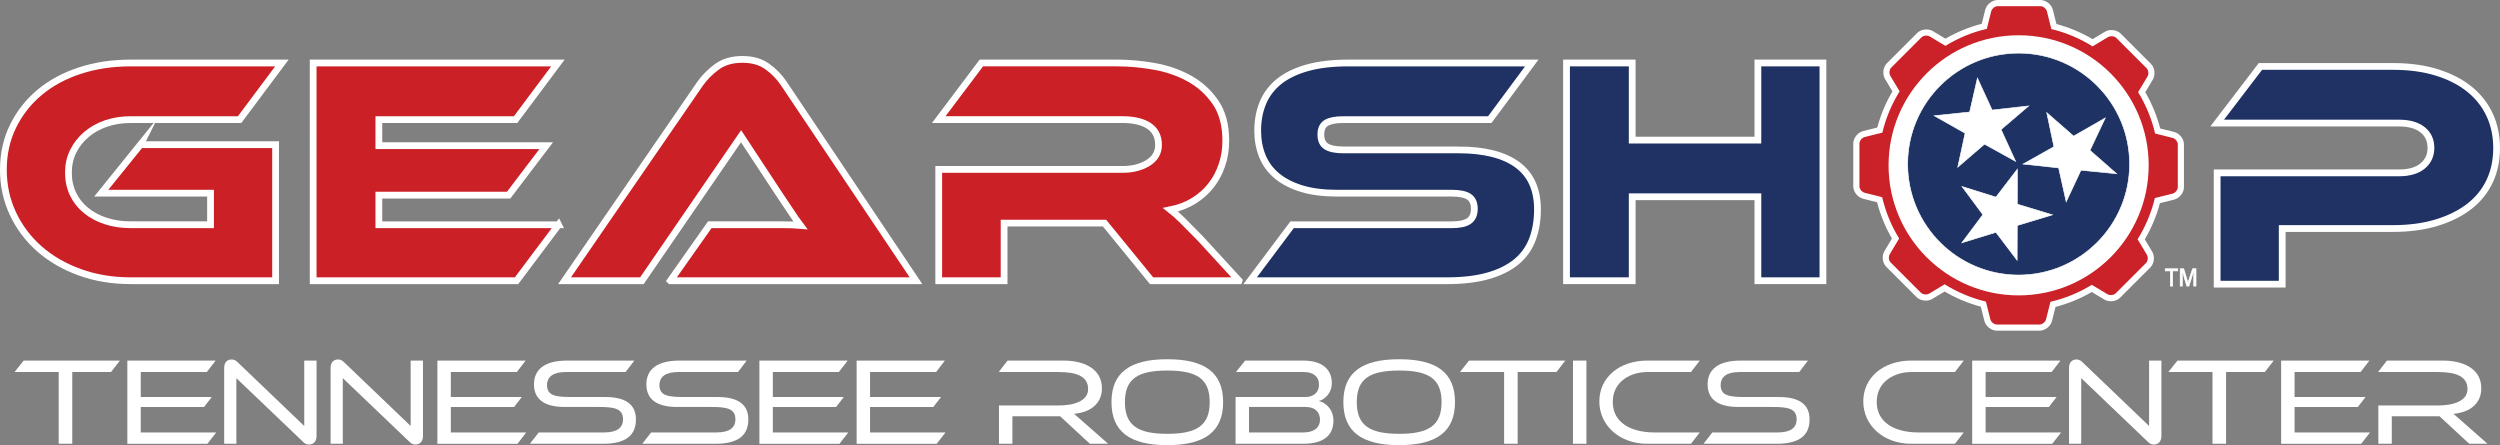 <?xml version="1.0" encoding="UTF-8"?><svg id="Layer_2" xmlns="http://www.w3.org/2000/svg" viewBox="0 0 2779.29 494.86"><rect x="0" y="0" width="2779.29" height="494.86" fill="#808080" stroke="none"/><defs><style>.cls-1,.cls-2{fill:#fff;}.cls-3,.cls-4{fill:#cb2128;}.cls-5{fill:#1e3363;}.cls-5,.cls-2{stroke-width:.69px;}.cls-5,.cls-2,.cls-6,.cls-7{stroke:#fff;stroke-miterlimit:10;}.cls-4{fill-rule:evenodd;}.cls-6{fill:#cb2026;}.cls-6,.cls-7{stroke-width:7.52px;}.cls-7{fill:#1f3263;}</style></defs><g id="Layer_1-2"><g><g><path class="cls-6" d="M156.12,160.84h150.26v151.24H145.24c-20.36,0-39.2-3.13-56.52-9.41-17.32-6.27-32.24-14.89-44.76-25.87-12.52-10.97-22.35-24-29.49-39.08-7.14-15.07-10.71-31.42-10.71-49.03s3.57-33.71,10.71-48.3c7.14-14.59,16.97-27.14,29.49-37.63,12.52-10.49,27.44-18.57,44.76-24.24,17.32-5.66,36.16-8.5,56.52-8.5h168.16l-47.04,62.96h-121.12c-9.83,0-18.96,1.45-27.38,4.34-8.43,2.89-15.74,7-21.94,12.3-6.2,5.31-11.06,11.52-14.57,18.63-3.51,7.12-5.27,15.02-5.27,23.7s1.7,16.59,5.09,23.7c3.39,7.12,8.19,13.21,14.39,18.27,6.2,5.07,13.52,8.99,21.94,11.76,8.43,2.78,17.67,4.16,27.73,4.16h88.82v-35.1H112.59l43.53-53.91Z"/><path class="cls-6" d="M620.93,249.85l-46.69,62.23h-226.09V70.02h272.08l-47.04,62.96h-152.01v28.95h186.06l-41.78,55h-144.29v32.93h199.76Z"/><path class="cls-6" d="M745.21,312.08l43.88-62.23h80.92c7.6,0,14.22,.24,19.83,.72-3.28-4.34-7.08-9.83-11.41-16.46-4.33-6.63-8.49-12.84-12.46-18.63l-42.13-64.04-110.23,160.65h-86.01l150.61-218.9c4.91-6.99,11.11-13.26,18.61-18.82,7.49-5.55,16.97-8.32,28.44-8.32s20.19,2.59,27.56,7.78c7.37,5.19,13.63,11.64,18.78,19.36l146.75,218.9h-273.13Z"/><path class="cls-6" d="M1377.47,312.08h-97.25l-52.31-64.04h-111.64v64.04h-72.67v-123.74h204.32c11.23,0,20.71-2.41,28.44-7.24,7.72-4.82,11.59-11.45,11.59-19.9,0-9.41-3.51-16.46-10.53-21.17-7.02-4.7-16.85-7.06-29.49-7.06h-204.32l47.39-62.96h150.96c13.34,0,27.15,1.27,41.43,3.8,14.27,2.53,27.26,7.06,38.97,13.57,11.7,6.51,21.35,15.32,28.96,26.41,7.6,11.1,11.41,25.33,11.41,42.7,0,9.41-1.4,18.33-4.21,26.77-2.81,8.45-6.85,16.04-12.11,22.79-5.27,6.76-11.71,12.48-19.31,17.19-7.61,4.7-16.21,8.02-25.8,9.95,3.98,3.14,8.43,7.12,13.34,11.94,4.91,4.83,11.46,11.46,19.66,19.9l43.18,47.04Z"/><path class="cls-7" d="M1621.11,166.63c28.79,0,50.67,5.49,65.65,16.46,14.98,10.98,22.47,27.56,22.47,49.75,0,12.3-1.88,23.4-5.62,33.29-3.75,9.89-9.71,18.22-17.9,24.97-8.2,6.76-18.67,11.94-31.42,15.56-12.76,3.62-28.03,5.43-45.81,5.43h-218.71l46.69-62.23h177.64c8.66,0,14.98-1.39,18.96-4.16,3.98-2.77,5.97-7.29,5.97-13.57s-1.99-10.73-5.97-13.39c-3.98-2.65-10.3-3.98-18.96-3.98h-127.79c-15.22,0-28.32-1.68-39.32-5.07-11-3.38-20.13-8.08-27.38-14.11-7.26-6.03-12.64-13.33-16.15-21.89-3.51-8.56-5.27-18.03-5.27-28.4,0-11.34,1.93-21.65,5.79-30.94,3.86-9.28,9.83-17.19,17.9-23.7,8.07-6.51,18.49-11.58,31.25-15.2,12.75-3.62,28.02-5.43,45.81-5.43h203.97l-46.69,62.96h-162.89c-8.43,0-14.69,1.21-18.78,3.62-4.1,2.41-6.14,6.76-6.14,13.03s2.05,10.67,6.14,13.21c4.09,2.53,10.36,3.8,18.78,3.8h127.79Z"/><path class="cls-7" d="M2026.59,312.08h-72.32v-93.35h-139.72v93.35h-73.02V70.02h73.02v85.75h139.72V70.02h72.32v242.06Z"/></g><path class="cls-7" d="M2775.53,164.69c0,13.51-2.58,25.75-7.72,36.72-5.15,10.98-12.7,20.32-22.64,28.04-9.95,7.72-22.06,13.75-36.34,18.09-14.28,4.34-30.54,6.51-48.8,6.51h-122.87v61.87h-72.32v-123.74h202.21c11.23,0,19.95-2.53,26.15-7.6,6.2-5.07,9.3-11.82,9.3-20.26s-3.1-15.13-9.3-20.08c-6.2-4.94-14.92-7.42-26.15-7.42h-202.21l48.1-62.96h147.45c18.26,0,34.52,2.23,48.8,6.69,14.27,4.47,26.33,10.67,36.16,18.63,9.83,7.96,17.32,17.49,22.47,28.58,5.14,11.1,7.72,23.4,7.72,36.91Z"/><g><g><path class="cls-4" d="M2219.84,364.18c-4.56,0-9.37-3.86-10.51-8.44l-4.41-17.64c-15.14-3.84-29.6-9.89-43.05-18.03l-15.39,9.24c-1.6,.96-3.55,1.47-5.66,1.47-3.06,0-5.88-1.07-7.74-2.93l-33.67-33.67c-3.22-3.22-3.9-9.36-1.47-13.4l9.36-15.61c-8.03-13.47-13.99-27.97-17.73-43.18l-17.38-4.34c-4.57-1.14-8.44-5.95-8.44-10.51v-47.62c0-4.56,3.87-9.37,8.44-10.51l17.63-4.41c3.84-15.16,9.9-29.63,18.03-43.07l-9.23-15.37c-2.43-4.04-1.76-10.18,1.47-13.4l33.67-33.67c1.87-1.87,4.69-2.94,7.75-2.94,2.1,0,4.05,.51,5.65,1.47l15.6,9.36c13.48-8.04,27.99-14,43.19-17.74l4.34-17.37c1.14-4.57,5.95-8.44,10.51-8.44h47.62c4.56,0,9.37,3.86,10.51,8.44l4.41,17.63c15.17,3.84,29.63,9.9,43.06,18.03l15.38-9.23c1.6-.96,3.56-1.47,5.66-1.47,3.06,0,5.88,1.07,7.74,2.93l33.67,33.67c3.22,3.22,3.89,9.36,1.47,13.4l-9.36,15.6c8.03,13.47,13.99,27.98,17.73,43.19l17.38,4.34c4.57,1.14,8.44,5.95,8.44,10.51v47.62c0,4.56-3.87,9.37-8.44,10.51l-17.64,4.41c-3.84,15.14-9.89,29.6-18.03,43.04l9.24,15.39c2.43,4.04,1.76,10.18-1.47,13.4l-33.67,33.67c-1.87,1.87-4.69,2.93-7.74,2.94-2.1,0-4.05-.51-5.65-1.47l-15.61-9.36c-13.47,8.04-27.98,14-43.18,17.74l-4.34,17.37c-1.14,4.57-5.95,8.44-10.51,8.44h-47.62Zm24.29-319.42c-76.67,0-139.04,62.38-139.04,139.04s62.37,139.04,139.04,139.04,139.04-62.38,139.04-139.04-62.38-139.04-139.04-139.04Z"/><path class="cls-1" d="M2268.42,6.85c3.08,0,6.44,2.85,7.18,5.84l4.91,19.64c16.46,3.94,31.9,10.5,45.86,19.2l17.16-10.3c1.09-.66,2.48-.98,3.89-.98,2,0,4.04,.65,5.32,1.93l16.84,16.84,16.84,16.84c2.18,2.18,2.54,6.57,.95,9.21l-10.42,17.37c8.61,14.02,15.06,29.51,18.89,46l19.39,4.85c2.99,.75,5.84,4.11,5.84,7.18v47.62c0,3.08-2.85,6.44-5.84,7.18l-19.64,4.92c-3.94,16.45-10.5,31.88-19.2,45.85l10.31,17.17c1.59,2.65,1.23,7.04-.95,9.21l-16.84,16.84-16.84,16.84c-1.28,1.28-3.32,1.93-5.32,1.93-1.41,0-2.8-.32-3.89-.98l-17.38-10.42c-14.02,8.61-29.5,15.06-45.99,18.89l-4.85,19.39c-.75,2.99-4.11,5.84-7.18,5.84h-47.62c-3.08,0-6.44-2.85-7.18-5.84l-4.91-19.64c-16.45-3.94-31.89-10.5-45.85-19.2l-17.17,10.31c-1.09,.66-2.48,.98-3.89,.98-2,0-4.04-.65-5.32-1.93l-16.84-16.84-16.84-16.84c-2.18-2.18-2.54-6.57-.95-9.21l10.42-17.38c-8.61-14.02-15.05-29.51-18.89-45.99l-19.4-4.85c-2.99-.75-5.84-4.1-5.84-7.18v-47.62c0-3.08,2.85-6.44,5.84-7.18l19.63-4.91c3.94-16.46,10.5-31.9,19.2-45.87l-10.3-17.16c-1.59-2.65-1.23-7.04,.95-9.21l16.84-16.84,16.84-16.84c1.28-1.28,3.32-1.93,5.32-1.93,1.41,0,2.8,.32,3.89,.98l17.37,10.42c14.02-8.61,29.5-15.06,46-18.9l4.85-19.38c.75-2.99,4.11-5.84,7.18-5.84h47.62m-24.29,319.42c78.68,0,142.47-63.79,142.47-142.47s-63.8-142.47-142.47-142.47-142.47,63.79-142.47,142.47,63.8,142.47,142.47,142.47M2268.42,0h-47.62c-6.11,0-12.32,4.95-13.83,11.04l-3.84,15.38c-14.14,3.68-27.67,9.24-40.34,16.58l-13.86-8.31c-2.13-1.28-4.69-1.95-7.41-1.95-3.96,0-7.66,1.44-10.17,3.94l-16.84,16.84-16.84,16.83c-4.32,4.32-5.21,12.21-1.98,17.59l8.17,13.61c-7.43,12.63-13.08,26.13-16.84,40.23l-15.66,3.92c-6.08,1.51-11.03,7.72-11.03,13.83v47.62c0,6.11,4.95,12.32,11.04,13.83l15.39,3.84c3.68,14.14,9.24,27.68,16.57,40.34l-8.32,13.87c-3.23,5.37-2.34,13.26,1.99,17.58l16.83,16.83,16.83,16.84c2.5,2.5,6.21,3.94,10.17,3.94,2.72,0,5.29-.68,7.42-1.96l13.63-8.18c12.64,7.43,26.13,13.08,40.21,16.84l3.92,15.67c1.51,6.08,7.72,11.03,13.83,11.03h47.62c6.11,0,12.32-4.95,13.83-11.04l3.84-15.38c14.14-3.67,27.67-9.24,40.34-16.57l13.86,8.32c2.12,1.28,4.69,1.95,7.41,1.95,3.96,0,7.66-1.44,10.17-3.94l16.84-16.84,16.84-16.83c4.32-4.32,5.21-12.21,1.98-17.59l-8.18-13.63c7.43-12.63,13.08-26.13,16.84-40.21l15.67-3.92c6.08-1.51,11.03-7.72,11.03-13.83v-47.62c0-6.11-4.95-12.32-11.04-13.83l-15.38-3.84c-3.67-14.15-9.23-27.68-16.57-40.35l8.31-13.86c3.23-5.37,2.34-13.26-1.98-17.58l-16.84-16.84-16.84-16.84c-2.5-2.5-6.21-3.94-10.17-3.94-2.72,0-5.29,.68-7.42,1.96l-13.62,8.17c-12.62-7.42-26.12-13.07-40.22-16.84l-3.92-15.66c-1.51-6.08-7.72-11.03-13.83-11.03h0Zm-24.29,319.42c-36.22,0-70.28-14.11-95.89-39.72-25.62-25.62-39.72-59.67-39.72-95.89s14.11-70.28,39.72-95.89,59.67-39.72,95.89-39.72,70.28,14.11,95.89,39.72,39.72,59.67,39.72,95.89-14.11,70.28-39.72,95.89c-25.62,25.62-59.67,39.72-95.89,39.72h0Z"/></g><circle class="cls-3" cx="2244.13" cy="183.8" r="150.43"/><circle class="cls-1" cx="2244.13" cy="183.8" r="144.59"/><circle class="cls-5" cx="2244.13" cy="182.41" r="123.36"/><polygon class="cls-2" points="2198.34 86.77 2189.69 124.56 2150.28 128.66 2184.62 148.1 2176.46 185.86 2206.18 160.26 2240.79 179.38 2224.63 143.99 2255.32 117.76 2214.67 122.34 2198.34 86.77"/><polygon class="cls-2" points="2242.73 188.06 2218.91 219.15 2181.2 207.35 2204.37 238.64 2181 269.9 2218.92 258.26 2242.47 289.37 2242.62 250.68 2281.7 238.84 2242.65 226.98 2242.73 188.06"/><polygon class="cls-2" points="2275.4 125.21 2283.36 163.14 2249.08 182.38 2288.62 186.64 2297.01 224.35 2313.42 189.28 2353.07 193.14 2323.45 167.16 2340.48 131.13 2305.26 151.3 2275.4 125.21"/><g><path class="cls-2" d="M2412.77,301.2h-5.66v-2.45h13.96v2.45h-5.66v16.88h-2.65v-16.88Z"/><path class="cls-2" d="M2438.78,310.04c0-3.53,.05-7.2,.13-9.26h-.1c-.76,3.28-3.44,11.23-5.4,17.29h-2.32c-1.48-5-4.23-13.93-5.02-17.32h-.1c.15,2.22,.2,6.45,.2,9.76v7.56h-2.45v-19.32h3.92c1.88,5.84,4.15,13.29,4.76,15.82h.03c.43-1.97,3.13-10.15,5.12-15.82h3.8v19.32h-2.57v-8.04Z"/></g></g><g><path class="cls-1" d="M65.26,493.34v-79.75H16.2l10.09-12.72h106.98l-9.81,12.72h-43.12v79.75h-15.07Z"/><path class="cls-1" d="M141.56,493.34v-92.47h98.13l-9.81,12.72h-73.39v27.78h78.92l-8.57,11.06h-70.35v28.33h83.9l-9.81,12.58h-89.01Z"/><path class="cls-1" d="M262.77,420.36v72.98h-13.55v-84.31c0-6.63,3.87-9.4,8.29-9.4,1.94,0,4.15,.55,6.5,2.9l74.22,71.04v-72.7h13.68v83.9c0,6.63-4.01,9.4-8.43,9.4-1.93,0-4.01-.41-6.36-2.76l-74.36-71.04Z"/><path class="cls-1" d="M381.08,420.36v72.98h-13.55v-84.31c0-6.63,3.87-9.4,8.29-9.4,1.94,0,4.15,.55,6.5,2.9l74.22,71.04v-72.7h13.68v83.9c0,6.63-4.01,9.4-8.43,9.4-1.93,0-4.01-.41-6.36-2.76l-74.36-71.04Z"/><path class="cls-1" d="M486.26,493.34v-92.47h98.13l-9.81,12.72h-73.39v27.78h78.92l-8.57,11.06h-70.35v28.33h83.9l-9.81,12.58h-89.01Z"/><path class="cls-1" d="M589.09,493.34l9.81-12.58h72.56c14.24,0,21.15-4.98,21.15-14.65,0-12.16-10.09-13.68-27.37-13.68h-37.32c-23.36,0-34.28-8.98-34.28-25.16s11.33-26.4,36.77-26.4h74.78l-9.68,12.72h-66.21c-14.1,0-21.15,4.98-21.15,14.65,0,11.75,9.81,13.13,27.37,13.13h37.32c22.53,0,34.14,8.15,34.14,24.88,0,17.69-11.2,27.09-36.63,27.09h-81.27Z"/><path class="cls-1" d="M714.04,493.34l9.81-12.58h72.56c14.24,0,21.15-4.98,21.15-14.65,0-12.16-10.09-13.68-27.37-13.68h-37.32c-23.36,0-34.28-8.98-34.28-25.16s11.33-26.4,36.77-26.4h74.78l-9.68,12.72h-66.21c-14.1,0-21.15,4.98-21.15,14.65,0,11.75,9.81,13.13,27.37,13.13h37.32c22.53,0,34.14,8.15,34.14,24.88,0,17.69-11.2,27.09-36.63,27.09h-81.27Z"/><path class="cls-1" d="M844.23,493.34v-92.47h98.13l-9.81,12.72h-73.39v27.78h78.92l-8.57,11.06h-70.35v28.33h83.9l-9.81,12.58h-89.01Z"/><path class="cls-1" d="M952.32,493.34v-92.47h98.13l-9.81,12.72h-73.39v27.78h78.92l-8.57,11.06h-70.35v28.33h83.9l-9.81,12.58h-89.01Z"/><path class="cls-1" d="M1211.61,493.34l-33.03-30.55h-53.08v30.55h-14.93v-42.57h66.21c17.28,0,32.9-4.98,32.9-18.24,0-14.65-13.68-18.94-32.9-18.94h-66.48l9.81-12.72h62.2c21.56,0,42.71,8.29,42.71,30.82,0,16.59-12.16,26.68-30.96,28.33l37.87,33.31h-20.32Z"/><path class="cls-1" d="M1297.72,494.86c-41.33,0-62.06-14.79-62.06-47.82s20.73-47.68,62.06-47.68,62.06,14.65,62.06,47.68-20.73,47.82-62.06,47.82Zm0-82.93c-32.76,0-47.13,9.12-47.13,35.11s14.37,35.25,47.13,35.25,47.13-9.26,47.13-35.25-14.37-35.11-47.13-35.11Z"/><path class="cls-1" d="M1373.6,493.34v-51.97h77.68c9.26,0,15.07-5.39,15.07-13.41,0-9.54-6.5-14.37-16.86-14.37h-75.47l10.23-12.72h64.69c19.63,0,31.65,8.71,31.65,25.02,0,11.2-7.74,18.11-14.37,19.9,8.02,2.07,16.17,9.4,16.17,21.98,0,14.24-8.57,25.57-33.59,25.57h-75.19Zm14.93-40.91v28.33h60.4c12.99,0,18.52-6.36,18.52-13.96,0-8.57-5.25-14.38-15.89-14.38h-63.03Z"/><path class="cls-1" d="M1555.49,494.86c-41.33,0-62.06-14.79-62.06-47.82s20.73-47.68,62.06-47.68,62.06,14.65,62.06,47.68-20.73,47.82-62.06,47.82Zm0-82.93c-32.76,0-47.13,9.12-47.13,35.11s14.37,35.25,47.13,35.25,47.13-9.26,47.13-35.25-14.37-35.11-47.13-35.11Z"/><path class="cls-1" d="M1672.14,493.34v-79.75h-49.07l10.09-12.72h106.98l-9.81,12.72h-43.12v79.75h-15.07Z"/><path class="cls-1" d="M1748.71,493.34v-92.47h14.93v92.47h-14.93Z"/><path class="cls-1" d="M1831.22,493.34c-30.68,0-53.21-20.32-53.21-47.13s22.53-45.34,53.21-45.34h58.47l-9.81,12.72h-48.65c-18.11,0-38.29,10.23-38.29,33.31s20.32,33.86,46.44,33.86h50.31l-9.81,12.58h-48.65Z"/><path class="cls-1" d="M1893.83,493.34l9.81-12.58h72.56c14.24,0,21.15-4.98,21.15-14.65,0-12.16-10.09-13.68-27.37-13.68h-37.32c-23.36,0-34.28-8.98-34.28-25.16s11.33-26.4,36.77-26.4h74.78l-9.68,12.72h-66.21c-14.1,0-21.15,4.98-21.15,14.65,0,11.75,9.81,13.13,27.37,13.13h37.32c22.53,0,34.14,8.15,34.14,24.88,0,17.69-11.2,27.09-36.63,27.09h-81.27Z"/><path class="cls-1" d="M2124.65,493.34c-30.68,0-53.21-20.32-53.21-47.13s22.53-45.34,53.21-45.34h58.47l-9.81,12.72h-48.65c-18.11,0-38.29,10.23-38.29,33.31s20.32,33.86,46.44,33.86h50.31l-9.81,12.58h-48.65Z"/><path class="cls-1" d="M2192.51,493.34v-92.47h98.13l-9.81,12.72h-73.39v27.78h78.92l-8.57,11.06h-70.35v28.33h83.9l-9.81,12.58h-89.01Z"/><path class="cls-1" d="M2313.72,420.36v72.98h-13.55v-84.31c0-6.63,3.87-9.4,8.29-9.4,1.94,0,4.15,.55,6.5,2.9l74.22,71.04v-72.7h13.68v83.9c0,6.63-4.01,9.4-8.43,9.4-1.93,0-4.01-.41-6.36-2.76l-74.36-71.04Z"/><path class="cls-1" d="M2459.68,493.34v-79.75h-49.07l10.09-12.72h106.98l-9.81,12.72h-43.12v79.75h-15.07Z"/><path class="cls-1" d="M2535.97,493.34v-92.47h98.13l-9.81,12.72h-73.39v27.78h78.92l-8.57,11.06h-70.35v28.33h83.9l-9.81,12.58h-89.01Z"/><path class="cls-1" d="M2745.09,493.34l-33.03-30.55h-53.08v30.55h-14.93v-42.57h66.21c17.28,0,32.9-4.98,32.9-18.24,0-14.65-13.68-18.94-32.9-18.94h-66.48l9.81-12.72h62.2c21.56,0,42.71,8.29,42.71,30.82,0,16.59-12.16,26.68-30.96,28.33l37.87,33.31h-20.32Z"/></g></g></g></svg>